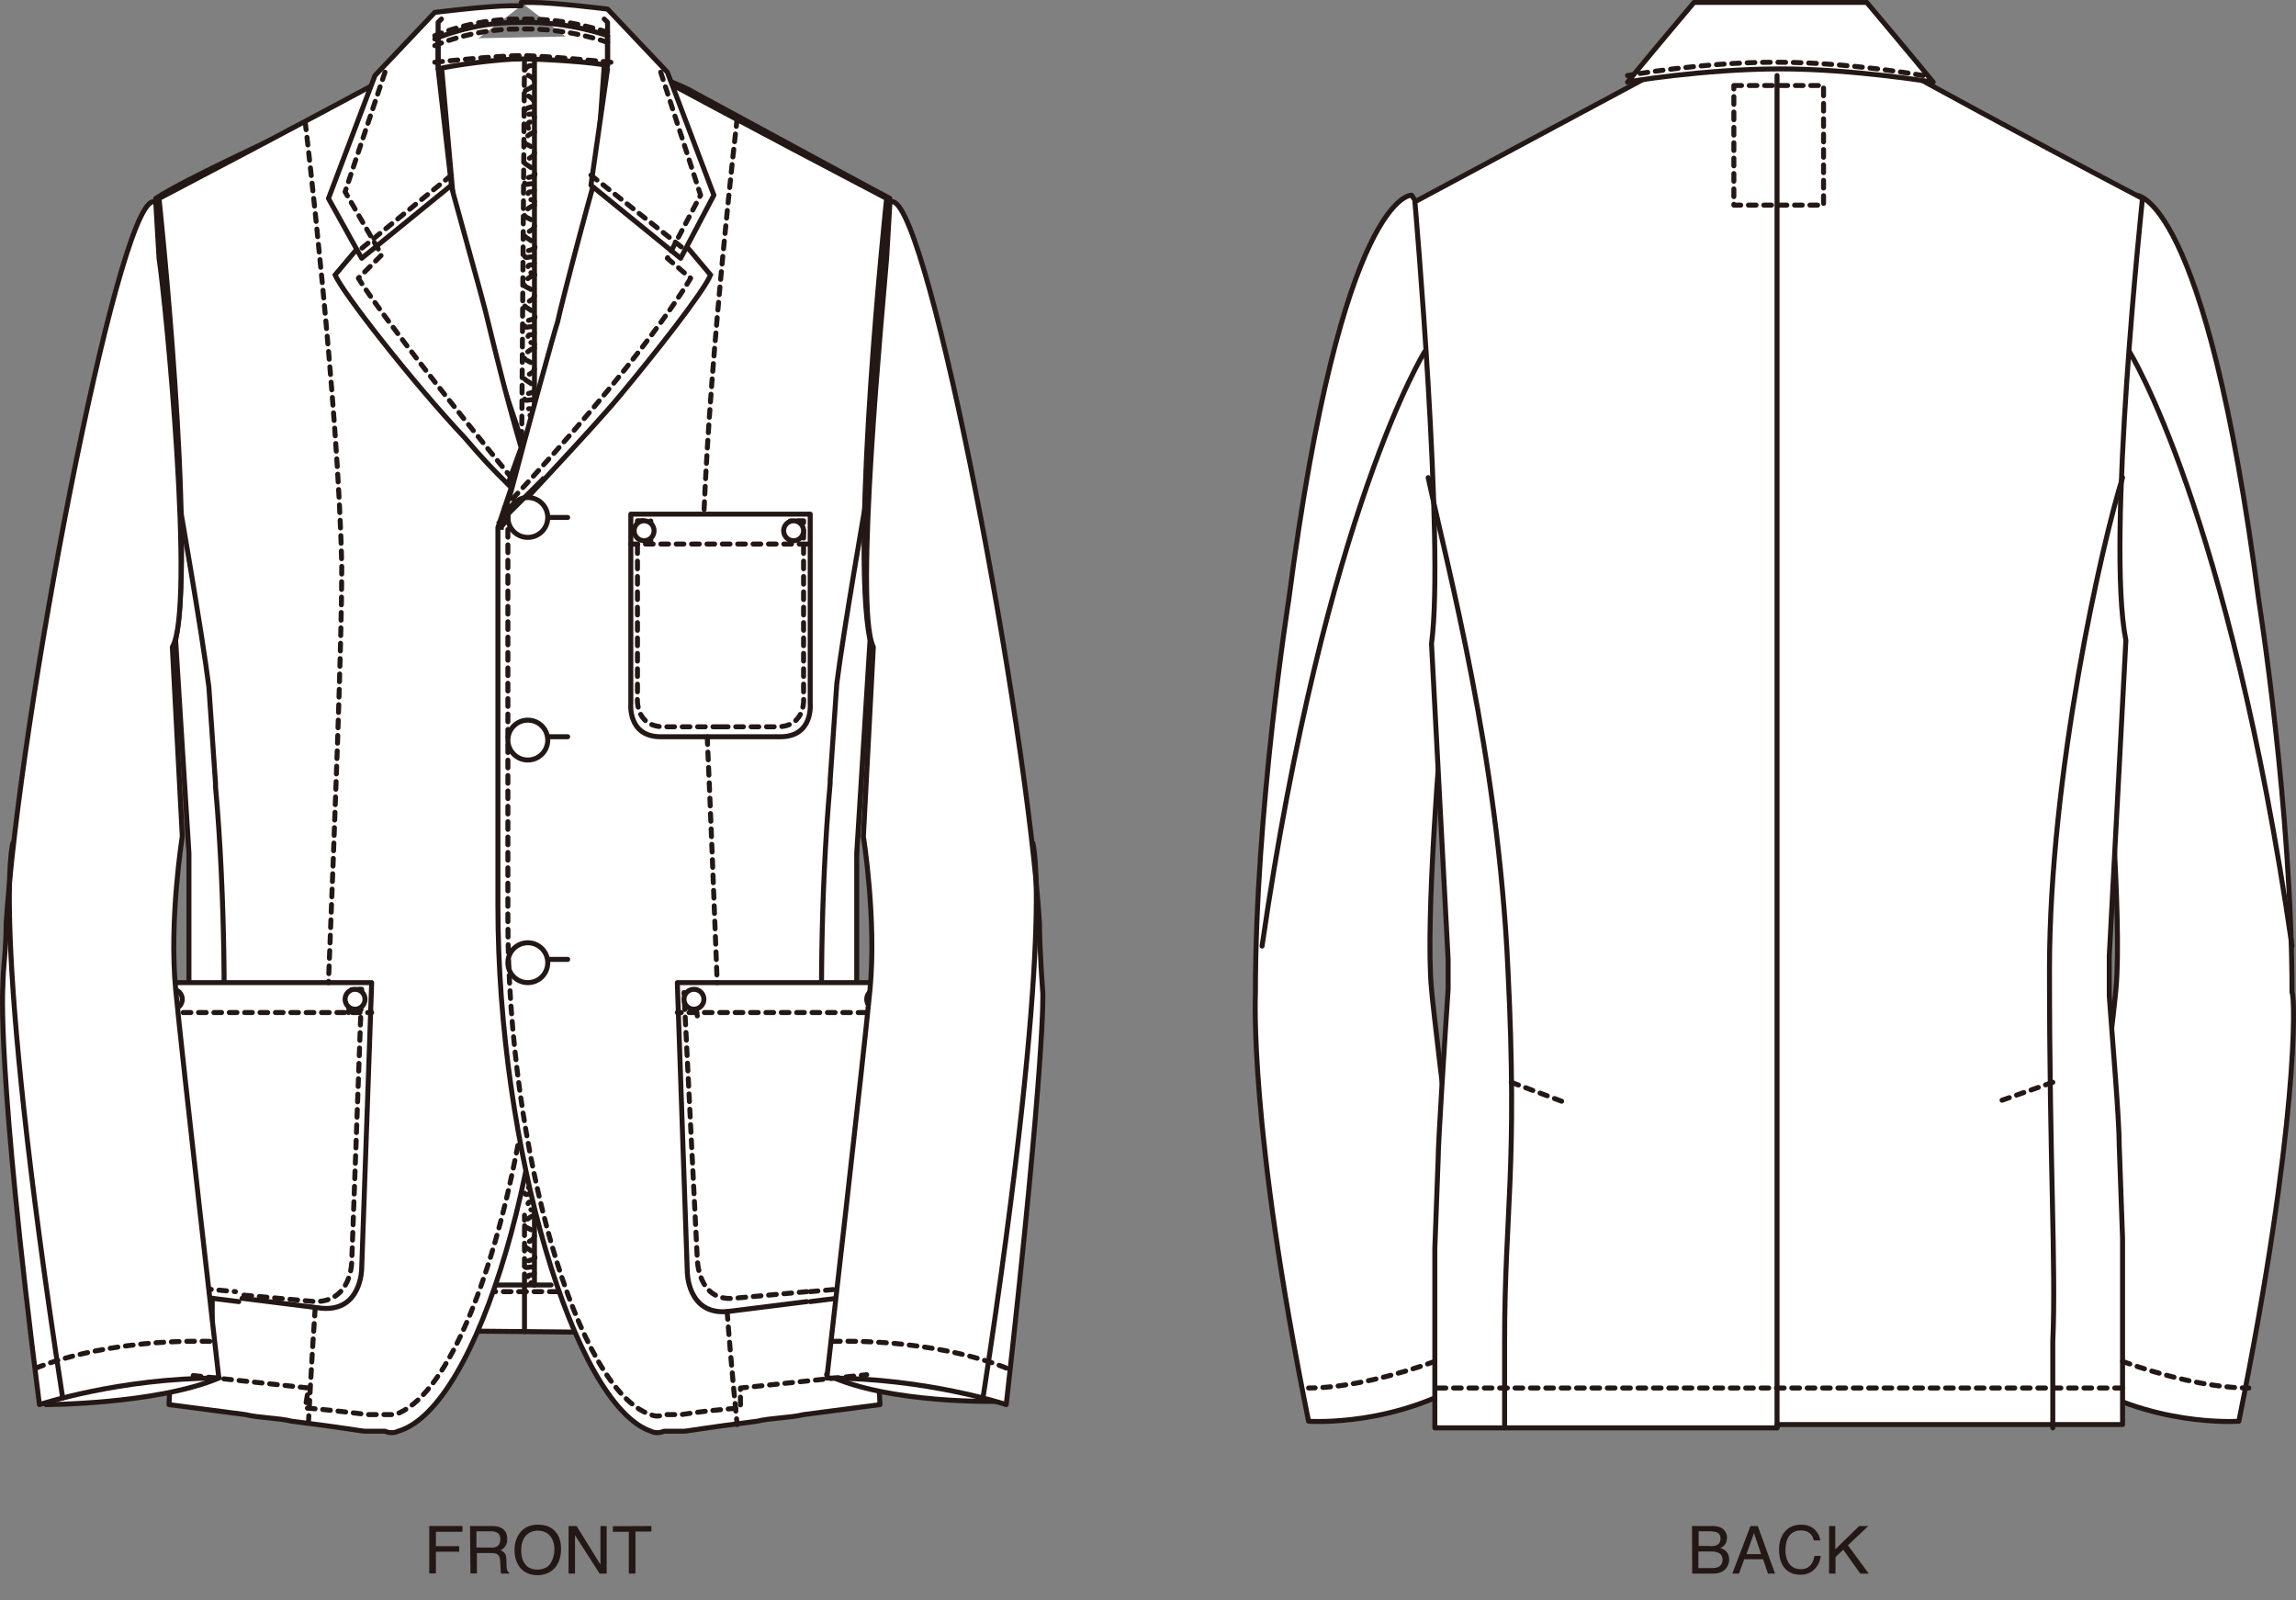 <?xml version="1.0" encoding="utf-8"?>
<!-- Generator: Adobe Illustrator 25.4.1, SVG Export Plug-In . SVG Version: 6.00 Build 0)  -->
<svg version="1.1" id="レイヤー_1" xmlns="http://www.w3.org/2000/svg" xmlns:xlink="http://www.w3.org/1999/xlink" x="0px"
	 y="0px" viewBox="0 0 1036.6 722.4" style="enable-background:new 0 0 1036.6 722.4;" xml:space="preserve">
<rect x="0" y="0" width="1036.6" height="722.4" fill="#808080" stroke="none"/>
<style type="text/css">
	.st0{fill:#FFFFFF;stroke:#231815;stroke-width:2.25;stroke-linecap:round;stroke-linejoin:round;stroke-miterlimit:10;}
	
		.st1{fill:#FFFFFF;stroke:#231815;stroke-width:2.25;stroke-linecap:round;stroke-linejoin:round;stroke-miterlimit:10;stroke-dasharray:3.471,3.471;}
	.st2{fill:none;stroke:#231815;stroke-width:2.25;stroke-linecap:round;stroke-linejoin:round;stroke-miterlimit:10;}
	
		.st3{fill:none;stroke:#231815;stroke-width:2.25;stroke-linecap:round;stroke-linejoin:round;stroke-miterlimit:10;stroke-dasharray:3.471,3.471;}
	.st4{fill:#FFFFFF;stroke:#231815;stroke-width:2.25;stroke-miterlimit:10;}
	.st5{fill:none;stroke:#231815;stroke-width:2.25;stroke-miterlimit:10;}
	.st6{fill:#231815;}
</style>
<g>
	<path class="st0" d="M70.3,89.6c13.5-9,60-30,72-36s48-22.5,54-24s31.5-4.5,39-4.5c6,0,43.5,0,75,15c0,0,88.5,48,91.5,49.5
		c0,0-10.5,100.5-10.5,135c0,10.5,0,58.5,1.5,64.5l-9,141c0,0,7.5,114,7.5,126s-4.5,36-6,46.5l-306-3c0,0,1.5,18,0,9
		s7.5-153,9-175.5c0,0-4.5-126-9-142.5c0,0,3-48,3-63C80.8,212.6,70.3,89.6,70.3,89.6z"/>
	<path class="st0" d="M224.8,236.6"/>
	<polyline class="st1" points="235.3,337.1 235.3,235.1 235.3,230.6 236.8,26.6 	"/>
	<polyline class="st0" points="241.3,580.1 241.3,397.1 241.3,391.1 241.3,26.6 	"/>
	<line class="st2" x1="220.3" y1="580.1" x2="248.8" y2="580.1"/>
	<line class="st3" x1="220.3" y1="583.1" x2="251.8" y2="583.1"/>
	<line class="st2" x1="236.8" y1="580.1" x2="236.8" y2="601.1"/>
	<line class="st3" x1="236.8" y1="578.6" x2="236.8" y2="548.6"/>
	<g>
		<path class="st3" d="M239.8,29.6c-1.5,0-3,1.5-3,3c0,1.5,4.5,1.5,4.5,4.5s-4.5,3-4.5,4.5s3,1.5,4.5,4.5s-4.5,1.5-4.5,4.5
			s4.5-1.5,4.5,3c0,3-3,0-3,3s3,1.5,3,3"/>
		<path class="st3" d="M241.3,59.6c0,0-4.5,1.5-4.5,4.5c0,1.5,4.5,1.5,4.5,4.5s-4.5,3-4.5,4.5s3,1.5,4.5,4.5s-4.5,1.5-4.5,4.5
			s4.5-1.5,4.5,3c0,3-3,0-3,3s3,1.5,3,3"/>
		<path class="st3" d="M241.3,92.6c0,0-4.5,1.5-4.5,4.5c0,1.5,4.5,1.5,4.5,4.5s-4.5,3-4.5,4.5s3,1.5,4.5,4.5s-4.5,1.5-4.5,4.5
			s4.5-1.5,4.5,3c0,3-3,0-3,3s3,1.5,3,3"/>
		<path class="st3" d="M241.3,124.1c0,0-4.5,1.5-4.5,4.5c0,1.5,4.5,1.5,4.5,4.5s-4.5,3-4.5,4.5s3,1.5,4.5,4.5s-4.5,1.5-4.5,4.5
			s4.5-1.5,4.5,3c0,3-3,0-3,3s3,1.5,3,3"/>
		<path class="st3" d="M241.3,157.1c0,0-4.5,1.5-4.5,4.5c0,1.5,4.5,1.5,4.5,4.5s-4.5,3-4.5,4.5s3,1.5,4.5,4.5s-4.5,1.5-4.5,4.5
			s4.5-1.5,4.5,3s-3,0-3,3s3,1.5,3,3"/>
	</g>
	<g>
		<path class="st3" d="M239.8,421.1c-1.5,0-3,1.5-3,3s4.5,1.5,4.5,4.5s-4.5,3-4.5,4.5s3,1.5,4.5,4.5s-4.5,1.5-4.5,4.5s4.5-1.5,4.5,3
			c0,3-3,0-3,3s3,1.5,3,3"/>
		<path class="st3" d="M241.3,451.1c0,0-4.5,1.5-4.5,4.5c0,1.5,4.5,1.5,4.5,4.5s-4.5,3-4.5,4.5s3,1.5,4.5,4.5s-4.5,1.5-4.5,4.5
			s4.5-1.5,4.5,3c0,3-3,0-3,3s3,1.5,3,3"/>
		<path class="st3" d="M241.3,484.1c0,0-4.5,1.5-4.5,4.5c0,1.5,4.5,1.5,4.5,4.5s-4.5,3-4.5,4.5s3,1.5,4.5,4.5s-4.5,1.5-4.5,4.5
			s4.5-1.5,4.5,3c0,3-3,0-3,3c0,3,3,1.5,3,3"/>
		<path class="st3" d="M241.3,515.6c0,0-4.5,1.5-4.5,4.5c0,1.5,4.5,1.5,4.5,4.5s-4.5,3-4.5,4.5s3,1.5,4.5,4.5s-4.5,1.5-4.5,4.5
			s4.5-1.5,4.5,3c0,3-3,0-3,3s3,1.5,3,3"/>
		<path class="st3" d="M241.3,548.6c0,0-4.5,1.5-4.5,4.5c0,1.5,4.5,1.5,4.5,4.5s-4.5,3-4.5,4.5s3,1.5,4.5,4.5s-4.5,1.5-4.5,4.5
			s4.5-1.5,4.5,3c0,3-3,0-3,3s3,1.5,3,3"/>
	</g>
	<path class="st0" d="M590.8,641.6c0,0,40.5,3,76.5-21c0,0-19.5-156-21-174c-3-31.5,4.5-118.5,4.5-118.5c4.5-48-7.5-225-10.5-235.5
		l-3-4.5c0,0-31.5-1.5-55.5,183c0,0-15,94.5-15,177C566.8,449.6,563.8,508.1,590.8,641.6z"/>
	<path class="st0" d="M1010.8,641.6c0,0-40.5,3-76.5-21c0,0,19.5-156,21-174c3-31.5-4.5-118.5-4.5-118.5c-4.5-48,7.5-225,10.5-235.5
		l3-4.5c0,0,31.5-1.5,55.5,183c0,0,15,94.5,15,177C1036.3,449.6,1037.8,508.1,1010.8,641.6z"/>
	<path class="st0" d="M643.3,158.6c0,0-45,72-73.5,268.5"/>
	<path class="st0" d="M961.3,158.6c0,0,45,72,73.5,268.5"/>
	<path class="st0" d="M245.8,541.1"/>
	<path class="st0" d="M280.3,20.6"/>
	<path class="st0" d="M268.3,4.1"/>
	<path class="st0" d="M788.8,395.6"/>
	<path class="st0" d="M811.3,395.6"/>
	<path class="st0" d="M811.3,541.1"/>
	<path class="st0" d="M812.8,395.6"/>
	<path class="st0" d="M947.8,602.6"/>
	<path class="st0" d="M791.8,541.1"/>
	<path class="st0" d="M226.3,541.1"/>
	<path class="st0" d="M191.8,20.6"/>
	<path class="st0" d="M203.8,4.1"/>
	<path class="st0" d="M802.3,644.6H647.8c0,0,0-49.5,0-81l1.5-40.5c0-7.5,3-54,4.5-76.5c0-7.5,0-13.5,0-13.5l-7.5-142.5
		c6-45-7.5-199.5-7.5-199.5c61.5-33,103.5-55.5,103.5-55.5l1.5-3c4.5-1.5,51-4.5,58.5-4.5s54,3,57,4.5l4.5,1.5
		c0,0,43.5,24,103.5,55.5c0,0-16.5,154.5-7.5,199.5l-7.5,142.5c0,0,0,7.5,0,18c1.5,21,4.5,55.5,4.5,67.5l1.5,42c0,31.5,0,84,0,84
		h-156V644.6z"/>
	<path class="st0" d="M800.8,632.6"/>
	<path class="st0" d="M643.3,634.1"/>
	<line class="st2" x1="802.3" y1="34.1" x2="802.3" y2="644.6"/>
	<path class="st0" d="M85.3,454.1c0-22.5,0-57,0-66v-3l-6-96c9-45-7.5-199.5-7.5-199.5c63-33,99-52.5,99-52.5c6-3,28.5-7.5,28.5-7.5
		l7.5,84l42,124.5v171c1.5,111-33,226.5-69,237c-3,1.5-6,0-6,0l0,0c-3,0-9,0-9,0c-1.5,0-9-1.5-33-4.5c-6-1.5-15-1.5-21-3
		c-12-1.5-22.5-3-34.5-4.5l1.5-30c0,0,0-10.5,0-42l7.5-100.5"/>
	<path class="st0" d="M386.8,454.1c0-22.5,0-57,0-66v-3l6-96c-9-45,7.5-199.5,7.5-199.5c-63-33-99-52.5-99-52.5
		c-6-3-28.5-7.5-28.5-7.5l-6,84l-42,124.5v171c0,109.5,34.5,225,69,237c3,1.5,6,0,6,0l0,0c3,0,9,0,9,0c1.5,0,9-1.5,33-4.5
		c6-1.5,15-1.5,21-3c12-1.5,22.5-3,34.5-4.5l-1.5-30c0,0,0-10.5,0-42l-7.5-100.5"/>
	<path class="st2" d="M644.8,215.6c9,42,31.5,124.5,36,222c4.5,90-1.5,109.5-1.5,168v39"/>
	<path class="st2" d="M958.3,215.6c-9,28.5-33,133.5-33,222s3,133.5,1.5,168v39"/>
	<path class="st2" d="M80.8,226.1c0,0,10.5,60,13.5,84l3,43.5v1.5c4.5,49.5,4.5,109.5,3,124.5v1.5c-1.5,52.5-4.5,27-4.5,121.5"/>
	<path class="st2" d="M391.3,224.6c0,0-10.5,60-13.5,84l-3,43.5v1.5c-4.5,49.5-4.5,109.5-3,124.5v1.5c1.5,52.5,4.5,27,6,121.5"/>
	<path class="st0" d="M325.3,232.1h40.5v85.5c0,0,1.5,15-13.5,15h-27 M325.3,232.1h-40.5v85.5c0,0-1.5,15,13.5,15h27"/>
	<path class="st3" d="M356.8,245.6v-10.5h6v79.5c0,0,1.5,13.5-12,13.5h-25.5 M293.8,245.6v-10.5h-6v79.5c0,0-1.5,13.5,12,13.5h25.5"
		/>
	<line class="st3" x1="364.3" y1="245.6" x2="284.8" y2="245.6"/>
	<circle class="st0" cx="290.8" cy="239.6" r="4.5"/>
	<circle class="st0" cx="358.3" cy="239.6" r="4.5"/>
	<g>
		<path class="st0" d="M115.3,443.6h52.5l-4.5,129c0,0,0,19.5-18,18l-36-4.5 M115.3,443.6h-45l-13.5,117c0,0-3,19.5,15,22.5l36,4.5"
			/>
		<path class="st3" d="M157.3,457.1l1.5-10.5h4.5l-4.5,123c0,0,0,18-16.5,18l-33-3 M77.8,457.1l1.5-9h-6l-13.5,111c0,0-3,18,13.5,21
			l33,3"/>
		<line class="st3" x1="68.8" y1="457.1" x2="167.8" y2="457.1"/>
		<circle class="st0" cx="77.8" cy="451.1" r="4.5"/>
		<circle class="st0" cx="160.3" cy="451.1" r="4.5"/>
	</g>
	<g>
		<path class="st0" d="M364.3,587.6l-36,4.5c-18,1.5-18-18-18-18l-4.5-130.5h52.5 M365.8,587.6l36-4.5c18-3,15-22.5,15-22.5
			l-13.5-117h-45"/>
		<path class="st3" d="M364.3,583.1l-33,3c-16.5,1.5-16.5-18-16.5-18l-6-120h4.5l1.5,10.5 M365.8,583.1l33-3c16.5-3,13.5-21,13.5-21
			l-13.5-111h-4.5l1.5,9"/>
		<line class="st3" x1="404.8" y1="457.1" x2="305.8" y2="457.1"/>
		<circle class="st0" cx="395.8" cy="451.1" r="4.5"/>
		<circle class="st0" cx="313.3" cy="451.1" r="4.5"/>
	</g>
	<path class="st0" d="M98.8,622.1c3-1.5-49.5-9-78,12C19.3,634.1,70.3,634.1,98.8,622.1z"/>
	<path class="st0" d="M373.3,620.6c-3-1.5,49.5-9,78,12C451.3,632.6,401.8,634.1,373.3,620.6z"/>
	<path class="st0" d="M400.3,89.6"/>
	<path class="st0" d="M637.3,89.6"/>
	<path class="st0" d="M967.3,89.6"/>
	<path class="st0" d="M401.8,89.6"/>
	<path class="st0" d="M71.8,89.6"/>
	<path class="st0" d="M2.8,416.6c0,12-1.5,21-1.5,28.5c0,0-3,36,16.5,189c0,0,36-12,81-12c0,0-16.5-144-19.5-175.5s3-69,3-69
		l-4.5-85.5c10.5-18-3-156-6-175.5l-1.5-25.5h-1.5C52.3,95.6,8.8,323.6,2.8,416.6L2.8,416.6z"/>
	<path class="st2" d="M5.8,380.6c0,0-10.5,36,22.5,250.5"/>
	<path class="st2" d="M476.8,445.1"/>
	<path class="st2" d="M472.3,445.1"/>
	<path class="st0" d="M469.3,416.6c0,12,1.5,31.5,1.5,31.5s1.5,25.5-16.5,186c0,0-36-12-81-12c0,0,16.5-144,19.5-175.5s-3-69-3-69
		l4.5-85.5c-9-18,4.5-156,6-175.5l1.5-25.5h1.5C419.8,95.6,463.3,323.6,469.3,416.6L469.3,416.6z"/>
	<path class="st2" d="M466.3,380.6c0,0,10.5,36-22.5,250.5"/>
	<path class="st0" d="M803.8,31.1c33,0,69,6,69,6c-6-7.5-30-36-30-36h-39l0,0h-39c0,0-24,28.5-30,36
		C733.3,37.1,769.3,31.1,803.8,31.1L803.8,31.1z"/>
	<path class="st4" d="M235.3,202.1c-7.5-25.5-13.5-51-15-57c-1.5-7.5-19.5-70.5-21-78l-48,57c3,7.5,34.5,48,58.5,73.5
		c9,10.5,12,13.5,19.5,21L235.3,202.1z"/>
	<path class="st0" d="M197.8,31.1l6,52.5l-40.5,33l-15-27l21-55.5l27-28.5c0,0,24-3,34.5-3h4.5"/>
	<path class="st4" d="M280.3,178.1c15-18,37.5-46.5,40.5-54l-48-57c-3,7.5-19.5,70.5-21,78c-1.5,4.5-13.5,48-21,76.5l-4.5,13.5v3
		C224.8,238.1,266.8,194.6,280.3,178.1z"/>
	<path class="st0" d="M274.3,31.1l-7.5,52.5l40.5,33l15-28.5l-21-55.5l-27-28.5c0,0-24-3-34.5-3h-4.5"/>
	<path class="st0" d="M274.3,16.1c0,1.5,0,10.5,0,12v1.5c-6-1.5-28.5-3-39-3s-31.5,3-37.5,4.5l0,0c0-1.5,0-12,0-13.5"/>
	<path class="st2" d="M197.8,29.6c0-6,0-18,0-19.5l1.5-1.5"/>
	<path class="st2" d="M274.3,29.6c0-6,0-18,0-19.5l-1.5-1.5"/>
	<path class="st2" d="M274.3,16.1c0,0-16.5-6-36-6h-4.5c-21,0-37.5,7.5-37.5,7.5"/>
	<path class="st0" d="M227.8,445.1"/>
	<g>
		<line class="st2" x1="247.3" y1="433.1" x2="256.3" y2="433.1"/>
		<circle class="st0" cx="238.3" cy="434.6" r="9"/>
	</g>
	<g>
		<line class="st2" x1="247.3" y1="233.6" x2="256.3" y2="233.6"/>
		<circle class="st0" cx="238.3" cy="233.6" r="9"/>
	</g>
	<g>
		<line class="st2" x1="247.3" y1="332.6" x2="256.3" y2="332.6"/>
		<circle class="st0" cx="238.3" cy="334.1" r="9"/>
	</g>
	<line class="st5" x1="245.8" y1="215.6" x2="224.8" y2="236.6"/>
	<line class="st3" x1="649.3" y1="626.6" x2="958.3" y2="626.6"/>
	<rect x="782.8" y="38.6" class="st3" width="40.5" height="54"/>
	<path class="st3" d="M958.3,614.6c16.5,6,39,12,57,12"/>
	<path class="st3" d="M647.8,614.6c-16.5,6-39,12-57,12"/>
	<path class="st3" d="M16.3,617.6c0,0,30-13.5,81-12"/>
	<path class="st3" d="M454.3,617.6c0,0-30-13.5-81-12"/>
	<path class="st3" d="M196.3,28.1c0,0,28.5-3,39-3 M275.8,28.1c0,0-30-3-40.5-3"/>
	<path class="st3" d="M328.3,592.1c1.5,21,4.5,51,4.5,51"/>
	<path class="st3" d="M319.3,332.6c1.5,33,3,72,4.5,111"/>
	<path class="st3" d="M332.8,53.6c0,0-12,103.5-15,178.5"/>
	<path class="st3" d="M173.8,32.6l-18,54l16.5,28.5l-10.5,10.5c0,0,10.5,18,69,90"/>
	<path class="st3" d="M142.3,590.6c-1.5,21-3,51-3,51"/>
	<path class="st3" d="M137.8,55.1c0,0,15,126,16.5,201c0,34.5-3,111-6,187.5"/>
	<line class="st3" x1="682.3" y1="488.6" x2="706.3" y2="497.6"/>
	<line class="st3" x1="926.8" y1="488.6" x2="901.3" y2="497.6"/>
	<path class="st3" d="M868.3,34.1c0,0-33-6-66-6h-1.5c-33,0-66,6-66,6"/>
	<line class="st3" x1="203.8" y1="79.1" x2="163.3" y2="112.1"/>
	<path class="st3" d="M298.3,32.6l18,55.5l-15,28.5l10.5,9c0,0-19.5,34.5-84,103.5"/>
	<line class="st3" x1="266.8" y1="79.1" x2="310.3" y2="113.6"/>
	<path class="st3" d="M274.3,19.1c0,0-16.5-6-36-6h-4.5c-21,0-37.5,7.5-37.5,7.5"/>
	<path class="st3" d="M274.3,14.6c0,0-16.5-6-36-6h-4.5c-21,0-37.5,7.5-37.5,7.5"/>
	<path class="st3" d="M229.3,232.1v183c0,105,31.5,213,64.5,223.5c3,1.5,6,0,6,0l0,0c3,0,7.5,0,7.5,0c1.5,0,7.5-1.5,27-3v-9l57-6"/>
	<path class="st3" d="M233.8,517.1c-12,63-33,114-55.5,121.5c-1.5,0-4.5,0-4.5,0l0,0c-3,0-7.5,0-7.5,0c-1.5,0-10.5-1.5-28.5-3l1.5-9
		l-55.5-6"/>
</g>
<g>
	<g>
		<path class="st6" d="M193.8,688.9h15v2.6h-12v6.5h10.5v2.5h-10.5v9.8h-3V688.9z"/>
		<path class="st6" d="M212.2,688.9h9.8c1.6,0,2.9,0.2,4,0.7c2,0.9,3,2.6,3,5.1c0,1.3-0.2,2.4-0.8,3.2c-0.5,0.8-1.3,1.5-2.2,2
			c0.9,0.3,1.5,0.8,1.9,1.3c0.4,0.6,0.7,1.5,0.7,2.7l0.1,2.9c0,0.8,0.1,1.5,0.2,1.8c0.2,0.7,0.5,1.1,1,1.3v0.5h-3.6
			c-0.1-0.2-0.2-0.4-0.2-0.7c0-0.3-0.1-0.8-0.1-1.7l-0.2-3.6c-0.1-1.4-0.6-2.4-1.5-2.9c-0.6-0.2-1.4-0.4-2.6-0.4h-6.4v9.2h-2.9
			L212.2,688.9L212.2,688.9z M221.6,698.7c1.4,0,2.4-0.2,3.1-0.8s1.2-1.5,1.2-3c0-1.5-0.6-2.6-1.6-3.1c-0.6-0.3-1.4-0.5-2.3-0.5
			h-6.9v7.3H221.6z"/>
		<path class="st6" d="M251.2,692c1.5,1.9,2.1,4.4,2.1,7.3c0,3.2-0.8,5.9-2.4,8c-1.9,2.5-4.7,3.8-8.2,3.8c-3.3,0-5.9-1.1-7.8-3.3
			c-1.7-2.1-2.6-4.8-2.6-8c0-2.9,0.7-5.4,2.2-7.5c1.8-2.6,4.6-4,8.2-4C246.6,688.3,249.4,689.5,251.2,692z M248.6,705.7
			c1.1-1.8,1.7-4,1.7-6.3c0-2.5-0.7-4.5-2-6.1c-1.3-1.5-3.2-2.3-5.5-2.3c-2.2,0-4,0.8-5.4,2.3s-2.1,3.8-2.1,6.8c0,2.4,0.6,4.4,1.8,6
			c1.2,1.7,3.2,2.5,5.8,2.5C245.6,708.4,247.5,707.5,248.6,705.7z"/>
		<path class="st6" d="M256.8,688.9h3.5l10.8,17.4v-17.4h2.8v21.5h-3.2L259.6,693v17.4h-2.9V688.9z"/>
		<path class="st6" d="M294.1,688.9v2.5h-7.2v19h-3v-18.9h-7.2v-2.5L294.1,688.9L294.1,688.9z"/>
	</g>
</g>
<g>
	<g>
		<path class="st6" d="M763.9,688.9h9.4c2.5,0,4.4,0.8,5.4,2.2c0.7,0.9,1,1.9,1,3.1c0,1.4-0.4,2.5-1.2,3.4c-0.4,0.5-1,0.9-1.8,1.2
			c1.1,0.4,2,0.9,2.5,1.4c1,1,1.5,2.2,1.5,3.9c0,1.4-0.5,2.6-1.3,3.8c-1.3,1.7-3.4,2.5-6.2,2.5H764L763.9,688.9L763.9,688.9z
			 M772.2,698c1.2,0,2.2-0.1,2.9-0.5c1.1-0.5,1.7-1.5,1.7-2.9c0-1.4-0.6-2.4-1.8-2.9c-0.7-0.2-1.6-0.4-2.9-0.4h-5.2v6.6H772.2z
			 M773.2,707.9c1.8,0,3.1-0.5,3.8-1.5c0.5-0.6,0.7-1.5,0.7-2.3c0-1.5-0.7-2.7-2.1-3.2c-0.8-0.3-1.8-0.5-2.9-0.5h-5.9v7.5H773.2
			L773.2,707.9z"/>
		<path class="st6" d="M790.3,688.9h3.3l7.8,21.5h-3.2l-2.2-6.5h-8.5l-2.4,6.5h-3L790.3,688.9z M795.1,701.6l-3.2-9.5l-3.4,9.5
			H795.1z"/>
		<path class="st6" d="M819.3,690.5c1.5,1.5,2.3,3,2.5,4.9h-2.9c-0.3-1.4-0.9-2.5-1.9-3.3s-2.2-1.2-4-1.2c-2.1,0-3.8,0.8-5,2.2
			s-1.9,3.8-1.9,6.8c0,2.5,0.6,4.5,1.8,6.2c1.2,1.5,2.9,2.3,5.2,2.3c2.1,0,3.7-0.8,4.8-2.5c0.6-0.8,1-2,1.3-3.5h2.8
			c-0.2,2.2-1.1,4.2-2.5,5.7c-1.7,1.9-3.9,2.8-6.8,2.8c-2.5,0-4.5-0.8-6.2-2.2c-2.2-2-3.3-5.1-3.3-9.3c0-3.2,0.9-5.8,2.5-7.8
			c1.8-2.2,4.2-3.3,7.5-3.3C815.7,688.3,817.8,689,819.3,690.5z"/>
		<path class="st6" d="M825.8,688.9h2.8v10.5l10.8-10.5h4.1l-9.2,8.7l9.4,12.8h-3.8l-7.7-10.8l-3.5,3.3v7.5h-2.9L825.8,688.9
			L825.8,688.9z"/>
	</g>
</g>
</svg>
